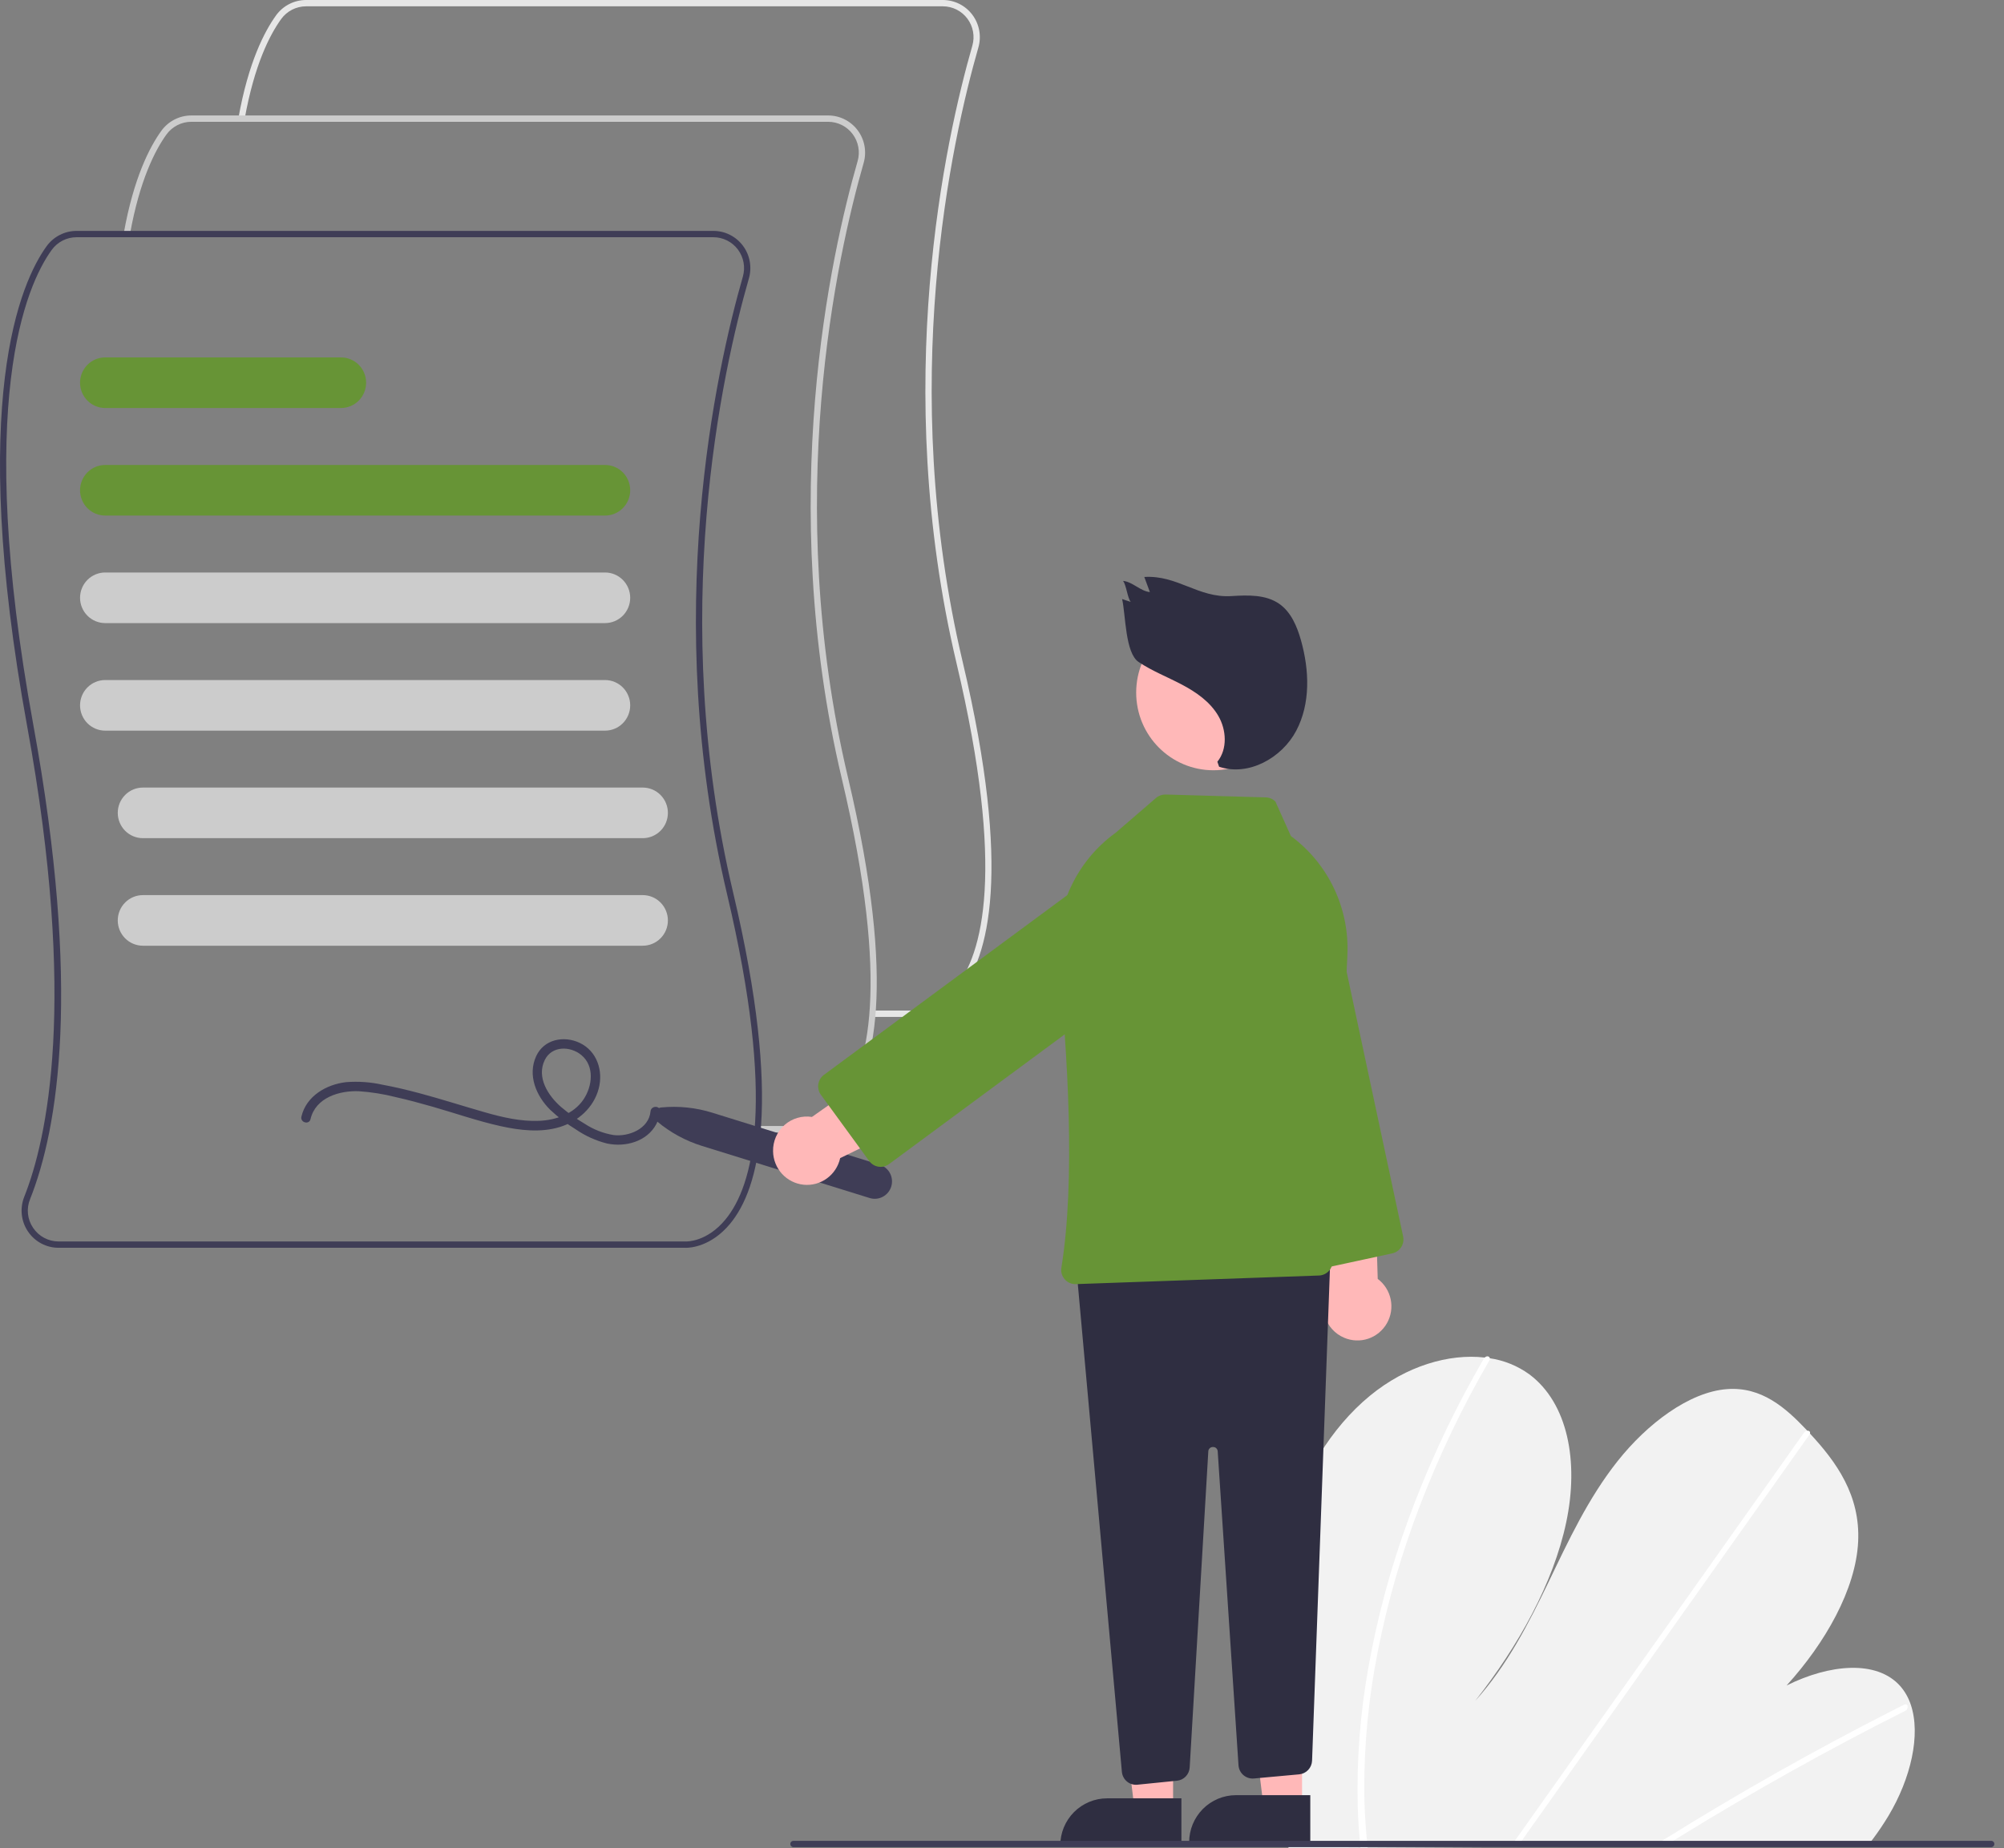 <svg width="142" height="131" viewBox="0 0 142 131" fill="none" xmlns="http://www.w3.org/2000/svg">
<rect x="0" y="0" width="142" height="131" fill="#808080" stroke="none"/>
<g clip-path="url(#clip0_534_2935)">
<path d="M64.887 72.075C64.862 72.075 64.846 72.074 64.841 72.074L61.819 72.074V71.626H64.852C64.922 71.628 66.354 71.669 67.674 70.057C69.641 67.655 71.256 61.709 67.781 47.021C63.109 27.272 67.006 9.824 68.898 3.24C68.992 2.914 69.008 2.571 68.947 2.238C68.886 1.904 68.748 1.59 68.546 1.319C68.343 1.048 68.08 0.829 67.779 0.677C67.477 0.526 67.145 0.448 66.808 0.448H21.683C21.34 0.449 21.002 0.531 20.696 0.687C20.39 0.844 20.125 1.071 19.923 1.35C19.122 2.46 18.021 4.591 17.333 8.446L16.895 8.367C17.598 4.428 18.734 2.234 19.563 1.086C19.806 0.75 20.125 0.477 20.494 0.288C20.862 0.099 21.269 0.001 21.683 1.22e-06H66.808C67.214 -0 67.615 0.094 67.978 0.276C68.341 0.459 68.657 0.723 68.902 1.05C69.146 1.376 69.311 1.755 69.385 2.157C69.459 2.558 69.439 2.972 69.326 3.364C67.444 9.915 63.567 27.272 68.215 46.917C71.739 61.812 70.044 67.887 68.003 70.361C66.656 71.992 65.173 72.075 64.887 72.075Z" fill="#E6E6E6"/>
<path d="M56.758 80.258C56.733 80.258 56.717 80.258 56.712 80.257L53.69 80.258V79.809H56.723C56.793 79.811 58.225 79.853 59.545 78.241C61.512 75.839 63.127 69.892 59.653 55.205C54.98 35.456 58.877 18.008 60.769 11.423C60.863 11.098 60.879 10.755 60.818 10.421C60.757 10.088 60.62 9.773 60.417 9.503C60.214 9.232 59.952 9.012 59.65 8.861C59.348 8.71 59.016 8.632 58.679 8.632H13.554C13.211 8.632 12.873 8.714 12.567 8.871C12.261 9.028 11.996 9.255 11.794 9.533C10.993 10.643 9.893 12.775 9.204 16.63L8.766 16.551C9.469 12.612 10.605 10.417 11.434 9.27C11.678 8.934 11.996 8.66 12.365 8.472C12.733 8.283 13.141 8.184 13.554 8.184H58.679C59.085 8.183 59.486 8.278 59.849 8.46C60.212 8.642 60.529 8.907 60.773 9.233C61.017 9.559 61.183 9.938 61.256 10.34C61.33 10.742 61.31 11.155 61.197 11.548C59.315 18.099 55.438 35.455 60.086 55.101C63.61 69.995 61.916 76.07 59.874 78.544C58.528 80.176 57.044 80.258 56.758 80.258Z" fill="#CCCCCC"/>
<path d="M48.627 88.44C48.602 88.44 48.586 88.439 48.58 88.439L4.15 88.439C3.723 88.44 3.301 88.335 2.923 88.133C2.545 87.932 2.222 87.641 1.982 87.284C1.741 86.928 1.591 86.518 1.545 86.09C1.499 85.662 1.558 85.229 1.716 84.829C3.328 80.776 5.499 71.052 1.923 51.463C-2.298 28.331 1.481 19.972 3.302 17.451C3.546 17.115 3.865 16.842 4.233 16.653C4.602 16.464 5.009 16.366 5.422 16.365H50.548C50.953 16.365 51.354 16.459 51.717 16.642C52.081 16.824 52.397 17.088 52.641 17.415C52.886 17.741 53.051 18.12 53.125 18.522C53.198 18.924 53.178 19.337 53.066 19.73C51.183 26.28 47.306 43.637 51.954 63.283C55.478 78.177 53.784 84.252 51.742 86.726C50.396 88.357 48.912 88.44 48.627 88.44ZM5.422 16.814C5.079 16.814 4.741 16.896 4.435 17.052C4.13 17.209 3.865 17.436 3.663 17.715C1.875 20.189 -1.829 28.421 2.362 51.382C5.777 70.095 4.121 79.99 2.13 84.996C1.995 85.326 1.945 85.685 1.983 86.04C2.021 86.395 2.146 86.734 2.347 87.028C2.547 87.325 2.815 87.568 3.13 87.736C3.444 87.903 3.794 87.991 4.15 87.991H48.591C48.661 87.994 50.094 88.034 51.414 86.422C53.38 84.02 54.996 78.074 51.521 63.386C46.849 43.637 50.745 26.19 52.638 19.605C52.731 19.279 52.748 18.936 52.687 18.603C52.625 18.269 52.488 17.955 52.285 17.684C52.082 17.413 51.82 17.194 51.518 17.043C51.217 16.892 50.884 16.813 50.548 16.814H5.422Z" fill="#3F3D56"/>
<path d="M42.873 36.542H7.454C6.981 36.542 6.528 36.353 6.194 36.017C5.86 35.68 5.672 35.224 5.672 34.748C5.672 34.273 5.86 33.817 6.194 33.48C6.528 33.144 6.981 32.955 7.454 32.955H42.873C43.345 32.955 43.798 33.144 44.133 33.48C44.467 33.817 44.655 34.273 44.655 34.748C44.655 35.224 44.467 35.68 44.133 36.017C43.798 36.353 43.345 36.542 42.873 36.542Z" fill="#679436"/>
<path d="M42.873 44.163H7.454C6.981 44.163 6.528 43.974 6.194 43.638C5.86 43.301 5.672 42.845 5.672 42.37C5.672 41.894 5.86 41.438 6.194 41.102C6.528 40.765 6.981 40.576 7.454 40.576H42.873C43.345 40.576 43.798 40.765 44.133 41.102C44.467 41.438 44.655 41.894 44.655 42.37C44.655 42.845 44.467 43.301 44.133 43.638C43.798 43.974 43.345 44.163 42.873 44.163Z" fill="#CCCCCC"/>
<path d="M42.873 51.786H7.454C6.981 51.786 6.528 51.597 6.194 51.261C5.86 50.925 5.672 50.468 5.672 49.993C5.672 49.517 5.86 49.061 6.194 48.724C6.528 48.388 6.981 48.199 7.454 48.199H42.873C43.345 48.199 43.798 48.388 44.133 48.724C44.467 49.061 44.655 49.517 44.655 49.993C44.655 50.468 44.467 50.925 44.133 51.261C43.798 51.597 43.345 51.786 42.873 51.786Z" fill="#CCCCCC"/>
<path d="M45.544 59.407H10.126C9.653 59.407 9.2 59.218 8.866 58.882C8.531 58.546 8.344 58.089 8.344 57.614C8.344 57.138 8.531 56.682 8.866 56.346C9.2 56.009 9.653 55.82 10.126 55.82H45.544C46.017 55.82 46.47 56.009 46.804 56.346C47.139 56.682 47.326 57.138 47.326 57.614C47.326 58.089 47.139 58.546 46.804 58.882C46.47 59.218 46.017 59.407 45.544 59.407Z" fill="#CCCCCC"/>
<path d="M45.544 67.03H10.126C9.653 67.03 9.2 66.841 8.866 66.505C8.531 66.169 8.344 65.713 8.344 65.237C8.344 64.761 8.531 64.305 8.866 63.969C9.2 63.632 9.653 63.443 10.126 63.443H45.544C46.017 63.443 46.47 63.632 46.804 63.969C47.139 64.305 47.326 64.761 47.326 65.237C47.326 65.713 47.139 66.169 46.804 66.505C46.47 66.841 46.017 67.03 45.544 67.03Z" fill="#CCCCCC"/>
<path d="M24.161 28.919H7.454C6.981 28.919 6.528 28.73 6.194 28.394C5.86 28.057 5.672 27.601 5.672 27.125C5.672 26.65 5.86 26.194 6.194 25.857C6.528 25.521 6.981 25.332 7.454 25.332H24.161C24.633 25.332 25.087 25.521 25.421 25.857C25.755 26.194 25.943 26.65 25.943 27.125C25.943 27.601 25.755 28.057 25.421 28.394C25.087 28.73 24.633 28.919 24.161 28.919Z" fill="#679436"/>
<path d="M22.002 79.321C22.362 77.789 24.051 77.287 25.432 77.343C26.305 77.402 27.171 77.54 28.019 77.755C28.906 77.954 29.785 78.191 30.66 78.442C32.263 78.902 33.85 79.459 35.48 79.819C36.837 80.118 38.312 80.294 39.665 79.88C40.965 79.483 42.069 78.507 42.423 77.158C42.757 75.886 42.299 74.496 41.074 73.915C39.958 73.385 38.548 73.655 37.994 74.853C37.37 76.204 37.994 77.677 38.982 78.655C39.543 79.186 40.158 79.656 40.817 80.058C41.485 80.516 42.229 80.852 43.014 81.048C44.303 81.325 45.838 80.917 46.502 79.678C46.65 79.398 46.739 79.09 46.763 78.773C46.803 78.342 46.134 78.345 46.095 78.773C45.982 80.007 44.547 80.585 43.473 80.449C42.748 80.329 42.056 80.058 41.44 79.655C40.846 79.306 40.283 78.906 39.757 78.46C38.846 77.667 37.993 76.362 38.604 75.124C39.102 74.117 40.4 74.126 41.19 74.776C42.146 75.563 41.976 76.992 41.345 77.927C40.647 78.961 39.381 79.395 38.188 79.442C36.891 79.493 35.605 79.193 34.366 78.839C32.826 78.399 31.301 77.907 29.754 77.492C28.876 77.257 27.991 77.045 27.096 76.88C26.251 76.692 25.382 76.632 24.519 76.7C23.125 76.862 21.701 77.679 21.358 79.142C21.259 79.563 21.903 79.743 22.002 79.321Z" fill="#3F3D56"/>
<path d="M90.278 117.346C90.317 121.76 90.638 126.167 91.24 130.54C91.261 130.694 91.284 130.847 91.305 131.001L132.382 130.77C132.503 130.617 132.622 130.463 132.737 130.307C133.12 129.79 133.48 129.258 133.81 128.708C135.395 126.059 136.121 122.958 135.394 120.818L135.381 120.784C135.224 120.316 134.976 119.883 134.653 119.511C132.994 117.632 129.64 117.945 126.596 119.462C129.326 116.454 131.5 112.659 131.665 109.272C131.827 105.968 130.11 103.608 128.248 101.602C128.187 101.536 128.126 101.471 128.065 101.407C128.035 101.374 128.004 101.342 127.974 101.309C126.522 99.781 124.828 98.274 122.377 98.456C119.688 98.656 116.707 100.923 114.617 103.563C112.527 106.203 111.138 109.201 109.731 112.126C108.321 115.051 106.796 118.049 104.534 120.549C107.598 116.649 110.068 112.212 110.98 107.896C111.893 103.581 111.09 99.436 108.359 97.403C107.53 96.805 106.571 96.416 105.562 96.267C105.444 96.248 105.324 96.232 105.203 96.218C102.675 95.928 99.657 96.808 97.09 98.911C94.262 101.227 92.301 104.659 91.326 107.918C90.351 111.176 90.247 114.313 90.278 117.346Z" fill="#F2F2F2"/>
<path d="M117.156 130.855L117.942 130.851C118.191 130.694 118.442 130.539 118.693 130.385C118.849 130.286 119.007 130.191 119.165 130.094C121.77 128.492 124.392 126.956 127.03 125.486C129.665 124.014 132.314 122.609 134.976 121.273C135.047 121.242 135.105 121.187 135.139 121.118C135.174 121.049 135.183 120.97 135.166 120.894C135.163 120.884 135.158 120.875 135.153 120.867C135.115 120.797 135.032 120.767 134.911 120.827C134.585 120.992 134.256 121.157 133.93 121.325C131.261 122.685 128.603 124.112 125.956 125.606C123.311 127.101 120.682 128.661 118.067 130.287C118.012 130.321 117.957 130.356 117.902 130.39C117.653 130.545 117.406 130.7 117.156 130.855Z" fill="white"/>
<path d="M107.027 130.912L107.513 130.909C107.623 130.755 107.73 130.6 107.84 130.446C110.414 126.814 112.987 123.181 115.56 119.549C119.773 113.602 123.985 107.655 128.196 101.709C128.22 101.677 128.239 101.64 128.25 101.601C128.286 101.469 128.19 101.392 128.067 101.406C128.015 101.413 127.965 101.432 127.921 101.46C127.877 101.489 127.839 101.526 127.81 101.57C125.448 104.905 123.087 108.239 120.726 111.571C116.534 117.488 112.344 123.405 108.154 129.32C107.887 129.696 107.621 130.073 107.354 130.449C107.245 130.603 107.135 130.757 107.027 130.912Z" fill="white"/>
<path d="M96.207 128.074C96.232 128.898 96.286 129.708 96.357 130.512C96.37 130.665 96.384 130.819 96.398 130.972L96.907 130.969C96.892 130.816 96.876 130.662 96.863 130.509C96.755 129.348 96.678 128.175 96.668 126.97C96.655 123.628 96.978 120.294 97.634 117.018C98.331 113.491 99.332 110.031 100.625 106.679C101.982 103.143 103.619 99.722 105.519 96.449C105.555 96.396 105.571 96.332 105.564 96.268C105.543 96.122 105.35 96.078 105.205 96.218C105.177 96.245 105.152 96.277 105.132 96.311C104.897 96.718 104.666 97.126 104.44 97.535C102.61 100.826 101.043 104.259 99.755 107.8C98.529 111.164 97.596 114.628 96.967 118.155C96.378 121.426 96.123 124.75 96.207 128.074Z" fill="white"/>
<path d="M46.556 79.481C46.471 79.41 46.41 79.316 46.379 79.209C46.347 79.103 46.348 78.99 46.38 78.885C46.413 78.779 46.475 78.685 46.561 78.615C46.646 78.546 46.75 78.503 46.859 78.492C48.074 78.374 49.301 78.501 50.467 78.864L62.343 82.555C62.497 82.603 62.639 82.681 62.763 82.784C62.887 82.888 62.99 83.015 63.065 83.158C63.14 83.301 63.186 83.458 63.201 83.619C63.216 83.78 63.2 83.943 63.152 84.097C63.105 84.252 63.027 84.396 62.925 84.52C62.822 84.645 62.696 84.748 62.553 84.824C62.411 84.899 62.256 84.946 62.095 84.961C61.935 84.976 61.774 84.959 61.62 84.912L49.743 81.22C48.577 80.859 47.493 80.268 46.556 79.481Z" fill="#3F3D56"/>
<path d="M95.241 94.813C94.918 94.677 94.629 94.471 94.394 94.21C94.159 93.95 93.984 93.64 93.881 93.304C93.777 92.968 93.748 92.612 93.796 92.264C93.844 91.915 93.967 91.581 94.157 91.285L92.121 80.571L97.309 80.164L97.623 90.644C98.095 90.998 98.422 91.514 98.542 92.094C98.662 92.675 98.566 93.279 98.272 93.793C97.978 94.307 97.508 94.695 96.949 94.883C96.391 95.071 95.783 95.046 95.241 94.813Z" fill="#FFB8B8"/>
<path d="M91.801 89.284L86.516 64.516C86.299 63.499 86.493 62.437 87.054 61.563C87.616 60.689 88.499 60.075 89.51 59.857C90.52 59.639 91.576 59.833 92.444 60.398C93.313 60.963 93.922 61.852 94.139 62.869L99.424 87.637C99.479 87.899 99.429 88.172 99.285 88.396C99.141 88.621 98.914 88.779 98.654 88.835L92.992 90.059C92.863 90.087 92.73 90.089 92.6 90.065C92.471 90.041 92.347 89.992 92.237 89.92C92.126 89.848 92.031 89.755 91.956 89.646C91.881 89.537 91.829 89.414 91.801 89.284Z" fill="#679436"/>
<path d="M83.124 128.246H80.393L79.094 117.645L83.125 117.645L83.124 128.246Z" fill="#FFB8B8"/>
<path d="M78.445 127.461H83.712V130.798H75.129C75.129 130.36 75.215 129.926 75.381 129.521C75.548 129.116 75.792 128.748 76.1 128.438C76.408 128.129 76.774 127.883 77.176 127.715C77.578 127.547 78.01 127.461 78.445 127.461Z" fill="#2F2E41"/>
<path d="M92.261 128.023H89.53L88.231 117.422L92.261 117.422L92.261 128.023Z" fill="#FFB8B8"/>
<path d="M87.578 127.236H92.845V130.574H84.262C84.262 130.135 84.347 129.701 84.514 129.297C84.681 128.892 84.925 128.524 85.233 128.214C85.541 127.904 85.906 127.658 86.309 127.49C86.711 127.323 87.142 127.236 87.578 127.236Z" fill="#2F2E41"/>
<path d="M79.855 126.269C79.753 126.184 79.668 126.08 79.607 125.962C79.545 125.844 79.507 125.715 79.495 125.582L76.32 90.436C76.308 90.299 76.324 90.162 76.366 90.031C76.408 89.901 76.476 89.781 76.566 89.678C76.656 89.575 76.766 89.492 76.889 89.433C77.012 89.374 77.145 89.341 77.281 89.336L93.204 88.735C93.342 88.73 93.479 88.753 93.608 88.804C93.736 88.855 93.852 88.932 93.95 89.03C94.047 89.128 94.124 89.245 94.174 89.374C94.225 89.503 94.248 89.641 94.243 89.78L92.971 124.792C92.961 125.037 92.864 125.27 92.696 125.448C92.528 125.626 92.302 125.737 92.059 125.76L88.849 126.054C88.716 126.066 88.582 126.051 88.454 126.01C88.327 125.969 88.209 125.903 88.107 125.816C88.005 125.729 87.922 125.622 87.862 125.501C87.802 125.381 87.767 125.25 87.758 125.116L86.285 102.873C86.284 102.831 86.274 102.789 86.257 102.75C86.239 102.711 86.214 102.675 86.183 102.646C86.152 102.617 86.116 102.594 86.076 102.579C86.036 102.565 85.994 102.558 85.951 102.56H85.95C85.907 102.558 85.865 102.565 85.825 102.58C85.785 102.595 85.749 102.618 85.718 102.647C85.687 102.677 85.662 102.712 85.645 102.752C85.627 102.791 85.618 102.833 85.618 102.876L84.299 125.268C84.286 125.508 84.188 125.735 84.022 125.908C83.857 126.082 83.636 126.19 83.398 126.212L80.593 126.495C80.462 126.509 80.329 126.496 80.202 126.457C80.075 126.418 79.957 126.354 79.855 126.269Z" fill="#2F2E41"/>
<path d="M85.979 54.594C89.001 54.594 91.45 52.129 91.45 49.088C91.45 46.047 89.001 43.582 85.979 43.582C82.957 43.582 80.508 46.047 80.508 49.088C80.508 52.129 82.957 54.594 85.979 54.594Z" fill="#FFB8B8"/>
<path d="M75.443 90.671C75.345 90.56 75.274 90.428 75.233 90.286C75.193 90.143 75.184 89.993 75.208 89.847C76.218 83.668 75.649 74.586 74.994 68.055C74.823 66.322 75.108 64.575 75.821 62.989C76.535 61.403 77.651 60.034 79.057 59.02L81.914 56.555C82.104 56.393 82.347 56.307 82.595 56.313L89.694 56.517C89.95 56.524 90.193 56.63 90.374 56.812L91.471 59.257L91.482 59.265C92.789 60.232 93.838 61.51 94.534 62.984C95.231 64.459 95.553 66.084 95.473 67.715L94.428 89.446C94.415 89.698 94.308 89.937 94.129 90.115C93.95 90.292 93.711 90.396 93.46 90.405L76.23 91.015C76.219 91.015 76.208 91.015 76.197 91.015C76.054 91.015 75.913 90.985 75.783 90.925C75.653 90.866 75.537 90.78 75.443 90.671Z" fill="#679436"/>
<path d="M54.778 81.604C54.77 81.252 54.838 80.903 54.978 80.58C55.118 80.257 55.327 79.97 55.589 79.737C55.852 79.504 56.162 79.333 56.498 79.234C56.834 79.135 57.187 79.111 57.533 79.165L66.413 72.91L68.906 77.508L59.533 82.084C59.405 82.663 59.071 83.175 58.594 83.522C58.117 83.87 57.529 84.029 56.943 83.97C56.357 83.91 55.813 83.637 55.414 83.201C55.015 82.765 54.789 82.197 54.778 81.604Z" fill="#FFB8B8"/>
<path d="M62.25 82.693C62.119 82.673 61.994 82.628 61.882 82.559C61.769 82.49 61.671 82.4 61.593 82.293L58.166 77.594C58.01 77.378 57.944 77.108 57.984 76.844C58.025 76.58 58.167 76.342 58.381 76.184L78.674 61.194C79.507 60.578 80.549 60.321 81.571 60.479C82.077 60.557 82.563 60.735 83.001 61.002C83.439 61.269 83.82 61.62 84.123 62.035C84.426 62.451 84.644 62.922 84.766 63.422C84.888 63.923 84.911 64.442 84.833 64.952C84.756 65.461 84.579 65.95 84.314 66.39C84.049 66.831 83.7 67.215 83.287 67.52L62.995 82.509C62.824 82.636 62.617 82.705 62.404 82.705C62.352 82.705 62.301 82.701 62.25 82.693Z" fill="#679436"/>
<path d="M86.261 53.989C86.987 53.093 86.907 51.73 86.325 50.734C85.743 49.738 84.754 49.053 83.737 48.517C82.72 47.981 81.639 47.56 80.682 46.922C79.725 46.285 79.767 43.585 79.512 42.459L80.12 42.662C79.886 42.361 79.811 41.473 79.577 41.172C80.264 41.24 80.793 41.896 81.479 41.965L81.083 40.894C83.439 40.748 84.903 42.395 87.259 42.249C88.426 42.176 89.693 42.131 90.653 42.803C91.486 43.388 91.908 44.4 92.185 45.383C92.78 47.496 92.872 49.862 91.845 51.8C90.818 53.737 88.451 55.042 86.383 54.343L86.261 53.989Z" fill="#2F2E41"/>
<path d="M56.223 130.921H141.094C141.153 130.921 141.209 130.897 141.251 130.855C141.293 130.813 141.316 130.756 141.316 130.697C141.316 130.637 141.293 130.58 141.251 130.538C141.209 130.496 141.153 130.473 141.094 130.473H56.223C56.164 130.473 56.107 130.496 56.065 130.538C56.023 130.58 56 130.637 56 130.697C56 130.756 56.023 130.813 56.065 130.855C56.107 130.897 56.164 130.921 56.223 130.921Z" fill="#3F3D56"/>
</g>
<defs>
<clipPath id="clip0_534_2935">
<rect width="141.315" height="131" fill="white"/>
</clipPath>
</defs>
</svg>
